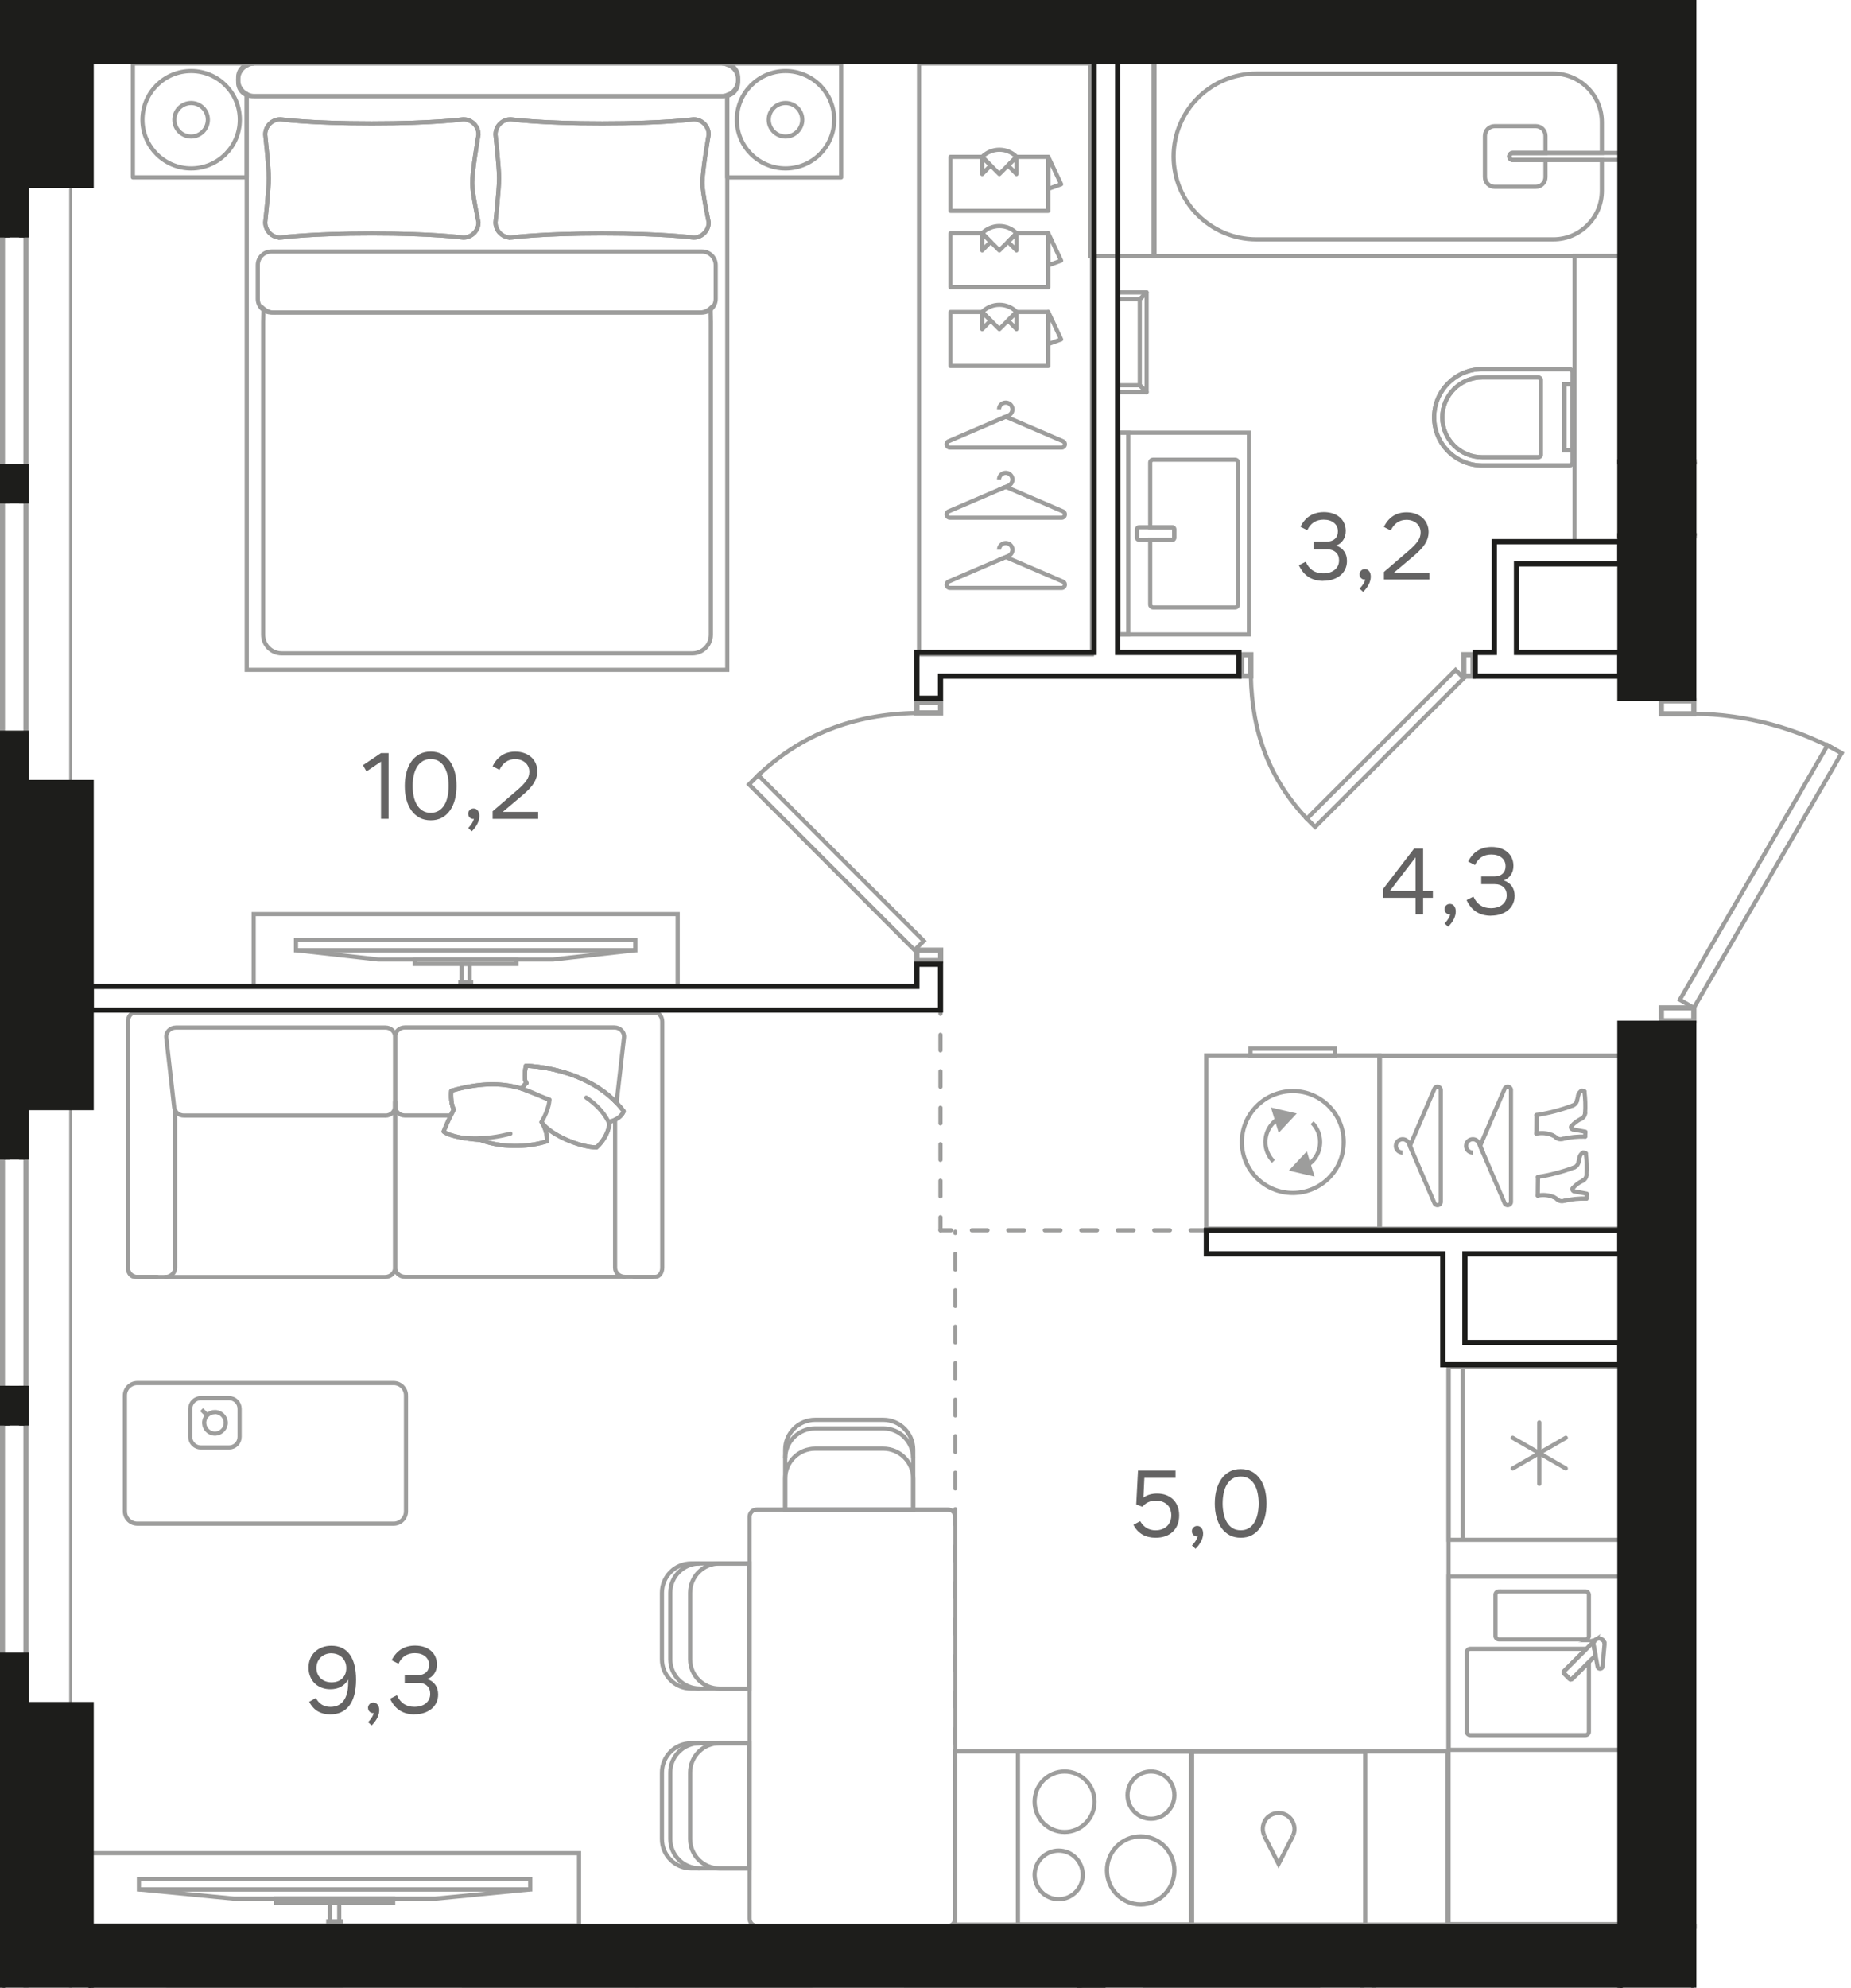 <?xml version="1.0" encoding="UTF-8"?><svg id="_Слой_1" xmlns="http://www.w3.org/2000/svg" xmlns:xlink="http://www.w3.org/1999/xlink" viewBox="0 0 355.22 381.31"><defs><clipPath id="clippath"><polygon points="0 0 0 381.31 355.22 381.31 355.22 134.36 325.56 134.36 325.56 0 0 0" fill="none"/></clipPath><clipPath id="clippath-1"><polygon points="0 0 0 381.31 355.22 381.31 355.22 134.36 325.56 134.36 325.56 0 0 0" fill="none"/></clipPath><clipPath id="clippath-3"><polygon points="0 0 0 381.31 355.22 381.31 355.22 134.36 325.56 134.36 325.56 0 0 0" fill="none"/></clipPath><clipPath id="clippath-4"><polygon points="0 0 0 381.31 355.22 381.31 355.22 134.36 325.56 134.36 325.56 0 0 0" fill="none"/></clipPath><clipPath id="clippath-5"><polygon points="0 0 0 381.31 355.22 381.31 355.22 134.36 325.56 134.36 325.56 0 0 0" fill="none"/></clipPath><clipPath id="clippath-6"><polygon points="0 0 0 381.31 355.22 381.31 355.22 134.36 325.56 134.36 325.56 0 0 0" fill="none"/></clipPath><clipPath id="clippath-7"><polygon points="0 0 0 381.31 355.22 381.31 355.22 134.36 325.56 134.36 325.56 0 0 0" fill="none"/></clipPath><clipPath id="clippath-8"><polygon points="0 0 0 381.31 355.22 381.31 355.22 134.36 325.56 134.36 325.56 0 0 0" fill="none"/></clipPath><clipPath id="clippath-9"><polygon points="0 0 0 381.31 355.22 381.31 355.22 134.36 325.56 134.36 325.56 0 0 0" fill="none"/></clipPath><clipPath id="clippath-10"><polygon points="0 0 0 381.31 355.22 381.31 355.22 134.36 325.56 134.36 325.56 0 0 0" fill="none"/></clipPath><clipPath id="clippath-11"><polygon points="0 0 0 381.31 355.22 381.31 355.22 134.36 325.56 134.36 325.56 0 0 0" fill="none"/></clipPath><clipPath id="clippath-13"><polygon points="0 0 0 381.31 355.22 381.31 355.22 134.36 325.56 134.36 325.56 0 0 0" fill="none"/></clipPath><clipPath id="clippath-14"><polygon points="0 0 0 381.31 355.22 381.31 355.22 134.36 325.56 134.36 325.56 0 0 0" fill="none"/></clipPath><clipPath id="clippath-15"><polygon points="0 0 0 381.31 355.22 381.31 355.22 134.36 325.56 134.36 325.56 0 0 0" fill="none"/></clipPath><clipPath id="clippath-16"><polygon points="0 0 0 381.31 355.22 381.31 355.22 134.36 325.56 134.36 325.56 0 0 0" fill="none"/></clipPath><clipPath id="clippath-17"><polygon points="0 0 0 381.31 355.22 381.31 355.22 134.36 325.56 134.36 325.56 0 0 0" fill="none"/></clipPath><clipPath id="clippath-18"><polygon points="0 0 0 381.31 355.22 381.31 355.22 134.36 325.56 134.36 325.56 0 0 0" fill="none"/></clipPath><clipPath id="clippath-19"><polygon points="0 0 0 381.31 355.22 381.31 355.22 134.36 325.56 134.36 325.56 0 0 0" fill="none"/></clipPath><clipPath id="clippath-20"><polygon points="0 0 0 381.31 355.22 381.31 355.22 134.36 325.56 134.36 325.56 0 0 0" fill="none"/></clipPath><clipPath id="clippath-21"><polygon points="0 0 0 381.31 355.22 381.31 355.22 134.36 325.56 134.36 325.56 0 0 0" fill="none"/></clipPath><clipPath id="clippath-22"><polygon points="0 0 0 381.31 355.22 381.31 355.22 134.36 325.56 134.36 325.56 0 0 0" fill="none"/></clipPath><clipPath id="clippath-23"><polygon points="0 0 0 381.31 355.22 381.31 355.22 134.36 325.56 134.36 325.56 0 0 0" fill="none"/></clipPath><clipPath id="clippath-24"><polygon points="0 0 0 381.31 355.22 381.31 355.22 134.36 325.56 134.36 325.56 0 0 0" fill="none"/></clipPath><clipPath id="clippath-25"><polygon points="0 0 0 381.31 355.22 381.31 355.22 134.36 325.56 134.36 325.56 0 0 0" fill="none"/></clipPath><clipPath id="clippath-26"><polygon points="0 0 0 381.31 355.22 381.31 355.22 134.36 325.56 134.36 325.56 0 0 0" fill="none"/></clipPath><clipPath id="clippath-28"><polygon points="0 0 0 381.31 355.22 381.31 355.22 134.36 325.56 134.36 325.56 0 0 0" fill="none"/></clipPath><clipPath id="clippath-30"><polygon points="0 0 0 381.31 355.22 381.31 355.22 134.36 325.56 134.36 325.56 0 0 0" fill="none"/></clipPath><clipPath id="clippath-31"><polygon points="0 0 0 381.31 355.22 381.31 355.22 134.36 325.56 134.36 325.56 0 0 0" fill="none"/></clipPath><clipPath id="clippath-32"><polygon points="0 0 0 381.31 355.22 381.31 355.22 134.36 325.56 134.36 325.56 0 0 0" fill="none"/></clipPath><clipPath id="clippath-33"><polygon points="0 0 0 381.31 355.22 381.31 355.22 134.36 325.56 134.36 325.56 0 0 0" fill="none"/></clipPath><clipPath id="clippath-34"><polygon points="0 0 0 381.31 355.22 381.31 355.22 134.36 325.56 134.36 325.56 0 0 0" fill="none"/></clipPath><clipPath id="clippath-35"><polygon points="0 0 0 381.31 355.22 381.31 355.22 134.36 325.56 134.36 325.56 0 0 0" fill="none"/></clipPath><clipPath id="clippath-36"><polygon points="0 0 0 381.31 355.22 381.31 355.22 134.36 325.56 134.36 325.56 0 0 0" fill="none"/></clipPath><clipPath id="clippath-37"><polygon points="0 0 0 381.31 355.22 381.31 355.22 134.36 325.56 134.36 325.56 0 0 0" fill="none"/></clipPath><clipPath id="clippath-38"><polygon points="0 0 0 381.31 355.22 381.31 355.22 134.36 325.56 134.36 325.56 0 0 0" fill="none"/></clipPath><clipPath id="clippath-39"><polygon points="0 0 0 381.31 355.22 381.31 355.22 134.36 325.56 134.36 325.56 0 0 0" fill="none"/></clipPath><clipPath id="clippath-40"><polygon points="0 0 0 381.31 355.22 381.31 355.22 134.36 325.56 134.36 325.56 0 0 0" fill="none"/></clipPath><clipPath id="clippath-41"><polygon points="0 0 0 381.31 355.22 381.31 355.22 134.36 325.56 134.36 325.56 0 0 0" fill="none"/></clipPath><clipPath id="clippath-42"><polygon points="0 0 0 381.31 355.22 381.31 355.22 134.36 325.56 134.36 325.56 0 0 0" fill="none"/></clipPath><clipPath id="clippath-43"><polygon points="0 0 0 381.31 355.22 381.31 355.22 134.36 325.56 134.36 325.56 0 0 0" fill="none"/></clipPath><clipPath id="clippath-44"><polygon points="0 0 0 381.31 355.22 381.31 355.22 134.36 325.56 134.36 325.56 0 0 0" fill="none"/></clipPath><clipPath id="clippath-45"><polygon points="0 0 0 381.31 355.22 381.31 355.22 134.36 325.56 134.36 325.56 0 0 0" fill="none"/></clipPath><clipPath id="clippath-46"><polygon points="0 0 0 381.31 355.22 381.31 355.22 134.36 325.56 134.36 325.56 0 0 0" fill="none"/></clipPath><clipPath id="clippath-47"><polygon points="0 0 0 381.31 355.22 381.31 355.22 134.36 325.56 134.36 325.56 0 0 0" fill="none"/></clipPath><clipPath id="clippath-48"><polygon points="0 0 0 381.31 355.22 381.31 355.22 134.36 325.56 134.36 325.56 0 0 0" fill="none"/></clipPath><clipPath id="clippath-49"><polygon points="0 0 0 381.31 355.22 381.31 355.22 134.36 325.56 134.36 325.56 0 0 0" fill="none"/></clipPath><clipPath id="clippath-50"><polygon points="0 0 0 381.31 355.22 381.31 355.22 134.36 325.56 134.36 325.56 0 0 0" fill="none"/></clipPath><clipPath id="clippath-51"><polygon points="0 0 0 381.31 355.22 381.31 355.22 134.36 325.56 134.36 325.56 0 0 0" fill="none"/></clipPath></defs><g clip-path="url(#clippath)"><path d="M275.22,80.06h0c0-5.11,4.14-9.25,9.25-9.25h16.66c.38,0,.69.31.69.69v17.11c0,.39-.31.69-.69.69h-16.66c-5.11,0-9.25-4.14-9.25-9.25" fill="none" stroke="#9d9d9c" stroke-miterlimit="10" stroke-width=".8"/><path d="M276.79,80.06h0c0-4.24,3.44-7.67,7.67-7.67h10.68c.32,0,.57.26.57.57v14.19c0,.32-.25.57-.57.57h-10.68c-4.23,0-7.67-3.43-7.67-7.67" fill="none" stroke="#9d9d9c" stroke-miterlimit="10" stroke-width=".8"/></g><rect x="300.21" y="73.73" width="1.61" height="12.67" fill="none" stroke="#9d9d9c" stroke-miterlimit="10" stroke-width=".8"/><g clip-path="url(#clippath-1)"><path d="M275.22,80.06h0c0-5.11,4.14-9.25,9.25-9.25h16.66c.38,0,.69.31.69.69v17.11c0,.39-.31.69-.69.69h-16.66c-5.11,0-9.25-4.14-9.25-9.25Z" fill="none" stroke="#9d9d9c" stroke-miterlimit="10" stroke-width=".8"/><path d="M276.79,80.06h0c0-4.24,3.44-7.67,7.67-7.67h10.68c.32,0,.57.26.57.57v14.19c0,.32-.25.57-.57.57h-10.68c-4.23,0-7.67-3.43-7.67-7.67Z" fill="none" stroke="#9d9d9c" stroke-miterlimit="10" stroke-width=".8"/></g><rect x="300.21" y="73.73" width="1.61" height="12.67" fill="none" stroke="#9d9d9c" stroke-miterlimit="10" stroke-width=".8"/><rect x="302.17" y="49.11" width="8.65" height="54.79" fill="none" stroke="#9d9d9c" stroke-miterlimit="10" stroke-width=".8"/><rect x="209.28" y="10.94" width="12.1" height="38.18" fill="none" stroke="#9d9d9c" stroke-miterlimit="10" stroke-width=".8"/><g clip-path="url(#clippath-3)"><rect x="219.75" y="381.17" width="33.21" height="33.22" fill="none" stroke="#9d9d9c" stroke-miterlimit="10" stroke-width=".8"/></g><rect x="214.62" y="83.02" width="1.9" height="38.66" fill="none" stroke="#9d9d9c" stroke-miterlimit="10" stroke-width=".8"/><g clip-path="url(#clippath-4)"><path d="M220.73,88.75v12.4h4.23c.21,0,.38.17.38.38v1.64c0,.21-.17.38-.38.38h-4.23v12.4c0,.32.26.57.57.57h15.72c.32,0,.57-.26.57-.57v-27.19c0-.32-.25-.57-.57-.57h-15.72c-.32,0-.57.25-.57.57Z" fill="none" stroke="#9d9d9c" stroke-miterlimit="10" stroke-width=".8"/><path d="M225.34,101.53v1.64c0,.21-.17.38-.38.38h-6.39c-.21,0-.38-.17-.38-.38v-1.64c0-.21.17-.38.38-.38h6.39c.21,0,.38.17.38.38Z" fill="none" stroke="#9d9d9c" stroke-miterlimit="10" stroke-width=".8"/></g><rect x="214.62" y="83" width="25.06" height="38.7" fill="none" stroke="#9d9d9c" stroke-miterlimit="10" stroke-width=".8"/><rect x="231.48" y="202.47" width="33.22" height="33.22" fill="none" stroke="#9d9d9c" stroke-miterlimit="10" stroke-width=".8"/><polygon points="245.57 216.53 248.09 213.83 244.49 213 245.57 216.53" fill="#9d9d9c"/><polygon points="244.49 213 248.09 213.83 245.57 216.53 244.49 213" fill="none" stroke="#9d9d9c" stroke-miterlimit="10" stroke-width=".8"/><polygon points="248.09 224.33 251.69 225.17 250.61 221.64 248.09 224.33" fill="#9d9d9c"/><polygon points="251.69 225.17 248.09 224.33 250.61 221.64 251.69 225.17" fill="none" stroke="#9d9d9c" stroke-miterlimit="10" stroke-width=".8"/><g clip-path="url(#clippath-5)"><path d="M238.32,219.08c0,5.39,4.38,9.77,9.78,9.77s9.77-4.38,9.77-9.77-4.38-9.77-9.77-9.77-9.78,4.38-9.78,9.77Z" fill="none" stroke="#9d9d9c" stroke-miterlimit="10" stroke-width=".8"/><path d="M245.51,214.5c-1.6.9-2.67,2.61-2.67,4.58,0,1.45.59,2.76,1.54,3.71" fill="none" stroke="#9d9d9c" stroke-miterlimit="10" stroke-width=".8"/><path d="M250.67,223.66c1.6-.9,2.67-2.61,2.67-4.58,0-1.45-.59-2.76-1.54-3.71" fill="none" stroke="#9d9d9c" stroke-miterlimit="10" stroke-width=".8"/></g><rect x="239.98" y="201.18" width="16.22" height="1.29" fill="none" stroke="#9d9d9c" stroke-miterlimit="10" stroke-width=".8"/><g clip-path="url(#clippath-6)"><polygon points="261.44 421.4 261.44 445.57 311.05 445.57 311.05 380.45 261.44 380.45 261.44 404.13 261.44 421.4" fill="none" stroke="#9d9d9c" stroke-linecap="round" stroke-linejoin="round" stroke-width=".8"/><line x1="263.65" y1="380.31" x2="263.65" y2="402.41" fill="none" stroke="#9d9d9c" stroke-miterlimit="10" stroke-width=".8"/><path d="M307.41,36.6v-5.91h-17.09c-.37,0-.68-.3-.68-.67s.3-.67.68-.67h17.09v-5.91c0-5.15-4.17-9.32-9.31-9.32h-56.97c-8.78,0-15.91,7.12-15.91,15.9s7.12,15.9,15.91,15.9h56.97c5.14,0,9.31-4.17,9.31-9.32Z" fill="none" stroke="#9d9d9c" stroke-miterlimit="10" stroke-width=".8"/><path d="M290.32,29.34h21.26v1.35h-21.26c-.37,0-.68-.3-.68-.67s.3-.67.68-.67Z" fill="none" stroke="#9d9d9c" stroke-miterlimit="10" stroke-width=".8"/></g><rect x="221.56" y="10.91" width="90.01" height="38.21" fill="none" stroke="#9d9d9c" stroke-miterlimit="10" stroke-width=".8"/><g clip-path="url(#clippath-7)"><path d="M296.59,33.97v-3.28h-6.27c-.37,0-.68-.3-.68-.67s.3-.67.68-.67h6.27v-3.28c0-1.03-.83-1.87-1.86-1.87h-7.9c-1.03,0-1.86.84-1.86,1.87v7.9c0,1.03.84,1.87,1.86,1.87h7.9c1.03,0,1.86-.83,1.86-1.87Z" fill="none" stroke="#9d9d9c" stroke-miterlimit="10" stroke-width=".8"/></g><line x1="220.04" y1="75.23" x2="218.73" y2="73.91" fill="none" stroke="#9d9d9c" stroke-miterlimit="10" stroke-width=".8"/><line x1="220.04" y1="56.1" x2="218.73" y2="57.41" fill="none" stroke="#9d9d9c" stroke-miterlimit="10" stroke-width=".8"/><polyline points="214.97 57.41 218.73 57.41 218.73 73.91 214.97 73.91" fill="none" stroke="#9d9d9c" stroke-linecap="round" stroke-linejoin="round" stroke-width=".8"/><polyline points="214.97 56.1 220.04 56.1 220.04 75.23 214.97 75.23" fill="none" stroke="#9d9d9c" stroke-linecap="round" stroke-linejoin="round" stroke-width=".8"/><line x1="220.04" y1="75.23" x2="218.73" y2="73.91" fill="none" stroke="#9d9d9c" stroke-linecap="round" stroke-linejoin="round" stroke-width=".8"/><line x1="220.04" y1="56.1" x2="218.73" y2="57.41" fill="none" stroke="#9d9d9c" stroke-linecap="round" stroke-linejoin="round" stroke-width=".8"/><g clip-path="url(#clippath-8)"><rect x="173.89" y="380.91" width="33.21" height="33.21" fill="none" stroke="#9d9d9c" stroke-miterlimit="10" stroke-width=".8"/><rect x="122.29" y="380.91" width="33.22" height="33.21" fill="none" stroke="#9d9d9c" stroke-miterlimit="10" stroke-width=".8"/><rect x="89.05" y="380.91" width="33.21" height="33.21" fill="none" stroke="#9d9d9c" stroke-miterlimit="10" stroke-width=".8"/><rect x="32.29" y="380.91" width="33.21" height="33.21" fill="none" stroke="#9d9d9c" stroke-miterlimit="10" stroke-width=".8"/><rect x="17.87" y="380.91" width="189.38" height="33.22" fill="none" stroke="#9d9d9c" stroke-miterlimit="10" stroke-width=".8"/></g><rect x="277.99" y="262.17" width="33.21" height="33.22" fill="none" stroke="#9d9d9c" stroke-miterlimit="10" stroke-width=".8"/><line x1="280.71" y1="262.16" x2="280.71" y2="295.38" fill="none" stroke="#9d9d9c" stroke-miterlimit="10" stroke-width=".8"/><line x1="295.4" y1="272.87" x2="295.4" y2="284.65" fill="none" stroke="#9d9d9c" stroke-linecap="round" stroke-linejoin="round" stroke-width=".8"/><line x1="300.49" y1="275.82" x2="290.3" y2="281.7" fill="none" stroke="#9d9d9c" stroke-linecap="round" stroke-linejoin="round" stroke-width=".8"/><line x1="290.3" y1="275.82" x2="300.49" y2="281.7" fill="none" stroke="#9d9d9c" stroke-linecap="round" stroke-linejoin="round" stroke-width=".8"/><rect x="277.99" y="302.46" width="33.21" height="33.22" fill="none" stroke="#9d9d9c" stroke-miterlimit="10" stroke-width=".8"/><g clip-path="url(#clippath-9)"><path d="M287.65,305.29h16.61c.37,0,.66.3.66.66v7.89c0,.37-.3.66-.66.66h-16.6c-.37,0-.67-.3-.67-.67v-7.89c0-.37.3-.66.66-.66Z" fill="none" stroke="#9d9d9c" stroke-miterlimit="10" stroke-width=".8"/><path d="M304.92,332.18v-13.33l-3.24,3.24c-.13.13-.34.13-.46,0l-1.05-1.05c-.13-.13-.13-.34,0-.47l4.22-4.22s-.08-.05-.13-.05h-22.1c-.37,0-.67.29-.67.67v15.22c0,.37.3.66.67.66h22.1c.37,0,.67-.3.67-.66Z" fill="none" stroke="#9d9d9c" stroke-miterlimit="10" stroke-width=".8"/><path d="M307.93,315.43s0-.04,0-.06v.06Z" fill="none" stroke="#9d9d9c" stroke-miterlimit="10" stroke-width=".8"/><path d="M307.04,314.35c-.06-.01-.12-.03-.19-.03.07,0,.13.02.19.03Z" fill="none" stroke="#9d9d9c" stroke-miterlimit="10" stroke-width=".8"/><path d="M307.84,314.96c.03.07.04.15.06.22-.01-.08-.02-.15-.06-.22Z" fill="none" stroke="#9d9d9c" stroke-miterlimit="10" stroke-width=".8"/><path d="M307.69,314.75s-.04-.08-.07-.11c0,0-.01,0-.02-.01.04.04.06.08.09.12Z" fill="none" stroke="#9d9d9c" stroke-miterlimit="10" stroke-width=".8"/><path d="M306.15,314.61s-.03.02-.04.03h-.01s.04-.01.05-.03Z" fill="none" stroke="#9d9d9c" stroke-miterlimit="10" stroke-width=".8"/><path d="M301.69,322.08l4.51-4.51-.4-2.13c-.01-.29.09-.56.27-.76l-5.89,5.88c-.13.13-.13.34,0,.47l1.05,1.05c.13.13.33.13.46,0Z" fill="none" stroke="#9d9d9c" stroke-miterlimit="10" stroke-width=".8"/><path d="M307.25,314.4s.08.05.12.07c-.04-.02-.08-.05-.12-.07Z" fill="none" stroke="#9d9d9c" stroke-miterlimit="10" stroke-width=".8"/><path d="M306.44,314.41s.11-.03.16-.04c-.05.01-.11.02-.16.04Z" fill="none" stroke="#9d9d9c" stroke-miterlimit="10" stroke-width=".8"/><path d="M307.55,319.67c-.05.56-.86.6-.96.04l-.8-4.26c-.03-.6.43-1.1,1.02-1.12.59-.03,1.09.43,1.12,1.02l-.39,4.32Z" fill="none" stroke="#9d9d9c" stroke-miterlimit="10" stroke-width=".8"/></g><rect x="228.77" y="336.07" width="33.22" height="33.22" fill="none" stroke="#9d9d9c" stroke-miterlimit="10" stroke-width=".8"/><g clip-path="url(#clippath-10)"><path d="M248.09,352.21c.66-1.28.29-2.82-.82-3.74-1.12-.89-2.69-.89-3.81,0-1.12.92-1.44,2.46-.79,3.74" fill="none" stroke="#9d9d9c" stroke-miterlimit="10" stroke-width=".8"/></g><polyline points="248.09 352.24 245.37 357.56 242.65 352.24" fill="none" stroke="#9d9d9c" stroke-miterlimit="10" stroke-width=".8"/><rect x="195.35" y="335.98" width="33.21" height="33.21" fill="none" stroke="#9d9d9c" stroke-miterlimit="10" stroke-width=".8"/><g clip-path="url(#clippath-11)"><path d="M203.17,355.01c-2.55,0-4.62,2.09-4.62,4.66s2.06,4.66,4.62,4.66,4.62-2.09,4.62-4.66-2.07-4.66-4.62-4.66Z" fill="none" stroke="#9d9d9c" stroke-miterlimit="10" stroke-width=".8"/><path d="M218.9,352.28c-3.57,0-6.47,2.92-6.47,6.52s2.9,6.53,6.47,6.53,6.47-2.92,6.47-6.53-2.9-6.52-6.47-6.52Z" fill="none" stroke="#9d9d9c" stroke-miterlimit="10" stroke-width=".8"/><path d="M220.87,339.83c-2.48,0-4.49,2.03-4.49,4.53s2.01,4.54,4.49,4.54,4.5-2.03,4.5-4.54-2.01-4.53-4.5-4.53Z" fill="none" stroke="#9d9d9c" stroke-miterlimit="10" stroke-width=".8"/><path d="M204.3,339.83c-3.18,0-5.75,2.59-5.75,5.8s2.57,5.8,5.75,5.8c3.17,0,5.75-2.59,5.75-5.8s-2.57-5.8-5.75-5.8Z" fill="none" stroke="#9d9d9c" stroke-miterlimit="10" stroke-width=".8"/></g><rect x="183.28" y="335.98" width="94.51" height="33.21" fill="none" stroke="#9d9d9c" stroke-miterlimit="10" stroke-width=".8"/><rect x="277.99" y="262.11" width="33.21" height="106.99" fill="none" stroke="#9d9d9c" stroke-miterlimit="10" stroke-width=".8"/><rect x="17.29" y="355.5" width="93.83" height="13.85" fill="none" stroke="#9d9d9c" stroke-miterlimit="10" stroke-width=".8"/><rect x="26.66" y="360.45" width="75.09" height="2" fill="none" stroke="#9d9d9c" stroke-miterlimit="10" stroke-width=".8"/><polygon points="101.75 362.45 26.66 362.45 44.88 364.22 83.53 364.22 101.75 362.45" fill="none" stroke="#9d9d9c" stroke-miterlimit="10" stroke-width=".8"/><rect x="63.31" y="365.06" width="1.79" height="4.3" fill="none" stroke="#9d9d9c" stroke-miterlimit="10" stroke-width=".8"/><rect x="52.96" y="364.22" width="22.49" height=".83" fill="none" stroke="#9d9d9c" stroke-miterlimit="10" stroke-width=".8"/><rect x="62.99" y="368.57" width="2.39" height=".79" fill="none" stroke="#9d9d9c" stroke-miterlimit="10" stroke-width=".8"/><rect x="48.68" y="175.35" width="81.37" height="13.85" fill="none" stroke="#9d9d9c" stroke-miterlimit="10" stroke-width=".8"/><rect x="56.8" y="180.3" width="65.12" height="2" fill="none" stroke="#9d9d9c" stroke-miterlimit="10" stroke-width=".8"/><polygon points="56.8 182.29 121.92 182.29 106.12 184.07 72.6 184.07 56.8 182.29" fill="none" stroke="#9d9d9c" stroke-miterlimit="10" stroke-width=".8"/><rect x="88.59" y="184.91" width="1.55" height="4.29" fill="none" stroke="#9d9d9c" stroke-miterlimit="10" stroke-width=".8"/><rect x="79.61" y="184.07" width="19.5" height=".84" fill="none" stroke="#9d9d9c" stroke-miterlimit="10" stroke-width=".8"/><rect x="88.34" y="188.42" width="2.08" height=".79" fill="none" stroke="#9d9d9c" stroke-miterlimit="10" stroke-width=".8"/><g clip-path="url(#clippath-13)"><rect x="39.86" y="-11.77" width="81.37" height="13.85" fill="none" stroke="#9d9d9c" stroke-miterlimit="10" stroke-width=".8"/><rect x="79.77" y="-2.21" width="1.55" height="4.3" fill="none" stroke="#9d9d9c" stroke-miterlimit="10" stroke-width=".8"/></g><rect x="79.49" y="1.3" width="2.08" height=".79" fill="none" stroke="#9d9d9c" stroke-miterlimit="10" stroke-width=".8"/><g clip-path="url(#clippath-14)"><path d="M30.15,244.93h-4.28c-.73,0-1.32-.78-1.32-1.74v-47.18c0-.96.59-1.74,1.32-1.74h99.9c.73,0,1.32.78,1.32,1.74v47.18c0,.95-.59,1.74-1.32,1.74h-4.18" fill="none" stroke="#9d9d9c" stroke-linecap="round" stroke-linejoin="round" stroke-width=".8"/><path d="M31.74,244.96h42.15c1.07,0,1.94-.81,1.94-1.81v-31.75" fill="none" stroke="#9d9d9c" stroke-linecap="round" stroke-linejoin="round" stroke-width=".8"/><path d="M119.9,244.93h-42.15c-1.07,0-1.93-.81-1.93-1.81v-31.74" fill="none" stroke="#9d9d9c" stroke-linecap="round" stroke-linejoin="round" stroke-width=".8"/><path d="M33.6,213.03v30.19c0,.96-.83,1.74-1.86,1.74h-5.32c-1.03,0-1.87-.78-1.87-1.74v-30.19" fill="none" stroke="#9d9d9c" stroke-linecap="round" stroke-linejoin="round" stroke-width=".8"/><path d="M73.96,214h-38.68c-.95,0-1.75-.67-1.85-1.55l-1.52-13.41c-.12-1.03.74-1.92,1.85-1.92h40.21c1.03,0,1.86.78,1.86,1.74v13.41c0,.96-.83,1.74-1.86,1.74Z" fill="none" stroke="#9d9d9c" stroke-linecap="round" stroke-linejoin="round" stroke-width=".8"/><path d="M87.08,212.83c-.72-1.39-.47-3.58-.47-3.58,6.32-1.83,10.54-1.33,13.53-.4,0,0,.02-.04.06-.1.12-.21.42-.66.83-.97-.16-.17-.25-.47-.29-.81-.12-1.03.17-2.51.17-2.51,0,0,.05,0,.14,0,.19,0,.55.02,1.04.07,2.24.19,7.31.92,11.95,3.67,1.51.89,2.97,2,4.28,3.37l1.43-12.55c.12-1.03-.75-1.92-1.85-1.92h-40.21c-1.03,0-1.86.78-1.86,1.74v13.41c0,.96.83,1.74,1.86,1.74h8.82c.19-.38.38-.77.58-1.14Z" fill="none" stroke="#9d9d9c" stroke-linecap="round" stroke-linejoin="round" stroke-width=".8"/><path d="M87.08,212.83c-.72-1.39-.47-3.58-.47-3.58,11.44-3.31,16.03,1,18.82,1.7l-5.3-2.09s.34-.66.9-1.09c-.64-.68-.12-3.32-.12-3.32,0,0,12.35.14,18.78,8.72-.67,1.63-2.69,2.01-2.69,2.01,0,0-.01,2.61-2.52,4.93-3.16,0-8.95-2.41-10.55-4.87,0,0,1.17,1.68,1.03,3.7-2.73.88-7.77,1.57-12.76-.25-6.08-.48-7.07-1.63-7.07-1.63,0,0,.92-2.32,1.96-4.24Z" fill="none" stroke="#9d9d9c" stroke-linecap="round" stroke-linejoin="round" stroke-width=".8"/><path d="M105.43,210.95s.05,1.65-1.51,4.31" fill="none" stroke="#9d9d9c" stroke-linecap="round" stroke-linejoin="round" stroke-width=".8"/><path d="M86.61,209.25s-.25,2.19.47,3.58c-1.03,1.93-1.95,4.24-1.95,4.24,0,0,.99,1.15,7.07,1.63,4.99,1.82,10.03,1.12,12.76.25.14-2.02-1.03-3.7-1.03-3.7,1.61,2.46,7.39,4.87,10.56,4.87,2.51-2.33,2.52-4.93,2.52-4.93,0,0,2.02-.39,2.69-2.01-6.43-8.59-18.78-8.72-18.78-8.72,0,0-.52,2.64.12,3.32-.55.43-.89,1.09-.89,1.09" fill="none" stroke="#9d9d9c" stroke-linecap="round" stroke-linejoin="round" stroke-width=".8"/><path d="M97.95,217.47c-2.09.57-4.7,1.01-7.68.9-.63-.02-1.24-.07-1.83-.14" fill="none" stroke="#9d9d9c" stroke-linecap="round" stroke-linejoin="round" stroke-width=".8"/><path d="M112.51,210.56c1.36.92,2.8,2.18,3.85,3.9.22.37.42.73.58,1.08" fill="none" stroke="#9d9d9c" stroke-linecap="round" stroke-linejoin="round" stroke-width=".8"/><path d="M118.04,214.82v28.37c0,.96.84,1.74,1.87,1.74h5.32" fill="none" stroke="#9d9d9c" stroke-linecap="round" stroke-linejoin="round" stroke-width=".8"/><path d="M77.91,267.69v22.23c0,1.31-1.06,2.37-2.37,2.37H26.35c-1.31,0-2.38-1.06-2.38-2.37v-22.23c0-1.3,1.06-2.37,2.38-2.37h49.19c1.31,0,2.37,1.06,2.37,2.37Z" fill="none" stroke="#9d9d9c" stroke-miterlimit="10" stroke-width=".8"/><path d="M45.98,270.25v5.39c0,1.13-.91,2.04-2.03,2.04h-5.4c-1.13,0-2.04-.91-2.04-2.04v-5.39c0-1.13.91-2.04,2.04-2.04h5.4c1.12,0,2.03.91,2.03,2.04Z" fill="none" stroke="#9d9d9c" stroke-miterlimit="10" stroke-width=".8"/><path d="M41.1,270.88c1.14-.09,2.13.77,2.22,1.91.08,1.14-.77,2.13-1.91,2.22-1.14.09-2.13-.77-2.22-1.91-.09-1.14.77-2.13,1.91-2.21Z" fill="none" stroke="#9d9d9c" stroke-miterlimit="10" stroke-width=".8"/></g><line x1="38.68" y1="270.41" x2="39.76" y2="271.49" fill="none" stroke="#9d9d9c" stroke-miterlimit="10" stroke-width=".8"/><g clip-path="url(#clippath-15)"><path d="M150.68,279.76c0-3.17,2.57-5.75,5.75-5.75h13.07c3.17,0,5.74,2.58,5.74,5.75" fill="none" stroke="#9d9d9c" stroke-miterlimit="10" stroke-width=".8"/><path d="M175.25,289.57v-5.91c0-3.18-2.57-5.75-5.75-5.75h-13.07c-3.17,0-5.75,2.57-5.75,5.75v5.91h24.57Z" fill="none" stroke="#9d9d9c" stroke-miterlimit="10" stroke-width=".8"/><path d="M175.25,289.57v-11.46c0-3.17-2.57-5.74-5.75-5.74h-13.07c-3.17,0-5.75,2.57-5.75,5.74v11.46h24.57Z" fill="none" stroke="#9d9d9c" stroke-miterlimit="10" stroke-width=".8"/><path d="M134.25,323.92c-3.1,0-5.62-2.51-5.62-5.62v-12.76c0-3.1,2.52-5.61,5.62-5.61" fill="none" stroke="#9d9d9c" stroke-miterlimit="10" stroke-width=".8"/><path d="M143.83,299.93h-5.77c-3.1,0-5.62,2.51-5.62,5.62v12.76c0,3.1,2.51,5.62,5.62,5.62h5.77v-24Z" fill="none" stroke="#9d9d9c" stroke-miterlimit="10" stroke-width=".8"/><path d="M143.83,299.93h-11.19c-3.1,0-5.61,2.51-5.61,5.62v12.76c0,3.1,2.51,5.62,5.61,5.62h11.19v-24Z" fill="none" stroke="#9d9d9c" stroke-miterlimit="10" stroke-width=".8"/><path d="M134.25,358.4c-3.1,0-5.62-2.51-5.62-5.62v-12.76c0-3.1,2.52-5.61,5.62-5.61" fill="none" stroke="#9d9d9c" stroke-miterlimit="10" stroke-width=".8"/><path d="M143.83,334.41h-5.77c-3.1,0-5.62,2.52-5.62,5.62v12.76c0,3.1,2.51,5.62,5.62,5.62h5.77v-24Z" fill="none" stroke="#9d9d9c" stroke-miterlimit="10" stroke-width=".8"/><path d="M143.83,334.41h-11.19c-3.1,0-5.61,2.52-5.61,5.62v12.76c0,3.1,2.51,5.62,5.61,5.62h11.19v-24Z" fill="none" stroke="#9d9d9c" stroke-miterlimit="10" stroke-width=".8"/><path d="M145.23,289.59h36.7c.77,0,1.39.62,1.39,1.39v77.07c0,.77-.62,1.39-1.39,1.39h-36.69c-.77,0-1.39-.62-1.39-1.39v-77.07c0-.77.62-1.39,1.39-1.39Z" fill="none" stroke="#9d9d9c" stroke-miterlimit="10" stroke-width=".8"/><path d="M98.01,45.58s5.57-.79,17.54-.79,17.54.79,17.54.79c1.62,0,2.92-1.31,2.92-2.92,0,0-1.17-5.53-1.21-7.4-.04-2.38,1.21-9.45,1.21-9.45,0-1.61-1.31-2.92-2.92-2.92,0,0-5.57.79-17.54.79s-17.54-.79-17.54-.79c-1.62,0-2.92,1.31-2.92,2.92,0,0,.69,6.29.69,8.39,0,2.12-.69,8.46-.69,8.46,0,1.62,1.31,2.92,2.92,2.92" fill="none" stroke="#9d9d9c" stroke-miterlimit="10" stroke-width=".8"/><path d="M53.82,45.58s5.57-.79,17.54-.79,17.54.79,17.54.79c1.62,0,2.93-1.31,2.93-2.92,0,0-1.18-5.53-1.21-7.4-.04-2.38,1.21-9.45,1.21-9.45,0-1.61-1.31-2.92-2.93-2.92,0,0-5.57.79-17.54.79s-17.54-.79-17.54-.79c-1.62,0-2.92,1.31-2.92,2.92,0,0,.69,6.29.69,8.39,0,2.12-.69,8.46-.69,8.46,0,1.62,1.3,2.92,2.92,2.92" fill="none" stroke="#9d9d9c" stroke-miterlimit="10" stroke-width=".8"/><path d="M52.53,59.95h81.77c.8,0,1.52-.32,2.07-.83l.05,2.6v60.06c0,1.97-1.59,3.56-3.56,3.56H54.06c-1.97,0-3.56-1.59-3.56-3.56v-60.05l.06-2.54c.53.46,1.21.77,1.97.77Z" fill="none" stroke="#9d9d9c" stroke-miterlimit="10" stroke-width=".8"/><path d="M52.09,48.25h82.65c1.44,0,2.61,1.17,2.61,2.61v6.48c0,1.44-1.17,2.61-2.61,2.61H52.08c-1.44,0-2.61-1.17-2.61-2.61v-6.48c0-1.44,1.17-2.61,2.61-2.61Z" fill="none" stroke="#9d9d9c" stroke-miterlimit="10" stroke-width=".8"/><path d="M47.35,12.18v.39c-.96.51-1.64,1.49-1.64,2.66v.14c0,1.17.68,2.15,1.64,2.66v15.99h-21.85V12.18h21.85Z" fill="none" stroke="#9d9d9c" stroke-linecap="round" stroke-linejoin="round" stroke-width=".8"/><path d="M141.64,15.38v-.14c0-1.34-.87-2.44-2.07-2.85v-.2h21.85v21.84h-21.85v-15.8c1.19-.41,2.07-1.52,2.07-2.85Z" fill="none" stroke="#9d9d9c" stroke-linecap="round" stroke-linejoin="round" stroke-width=".8"/><path d="M138.59,12.19h.98v.2c-.31-.11-.63-.2-.98-.2Z" fill="none" stroke="#9d9d9c" stroke-miterlimit="10" stroke-width=".8"/><path d="M47.35,12.57v-.39h1.41c-.52,0-.98.16-1.41.39Z" fill="none" stroke="#9d9d9c" stroke-miterlimit="10" stroke-width=".8"/><path d="M48.76,18.43h89.82c.35,0,.67-.09.99-.2v110.26H47.35V18.04c.43.23.89.39,1.41.39Z" fill="none" stroke="#9d9d9c" stroke-miterlimit="10" stroke-width=".8"/><path d="M48.32,12.19h90.71c1.44,0,2.61,1.17,2.61,2.61v1.03c0,1.44-1.17,2.61-2.61,2.61H48.32c-1.44,0-2.61-1.17-2.61-2.61v-1.02c0-1.44,1.17-2.61,2.61-2.61Z" fill="none" stroke="#9d9d9c" stroke-miterlimit="10" stroke-width=".8"/><path d="M141.41,22.97c0-5.16,4.18-9.34,9.34-9.34s9.34,4.18,9.34,9.34-4.19,9.34-9.34,9.34-9.34-4.18-9.34-9.34Z" fill="none" stroke="#9d9d9c" stroke-miterlimit="10" stroke-width=".8"/><path d="M147.53,22.97c0-1.77,1.44-3.21,3.22-3.21s3.21,1.44,3.21,3.21-1.44,3.22-3.21,3.22-3.22-1.44-3.22-3.22Z" fill="none" stroke="#9d9d9c" stroke-miterlimit="10" stroke-width=".8"/><path d="M27.34,22.97c0-5.16,4.18-9.34,9.34-9.34s9.34,4.18,9.34,9.34-4.19,9.34-9.34,9.34-9.34-4.18-9.34-9.34Z" fill="none" stroke="#9d9d9c" stroke-miterlimit="10" stroke-width=".8"/><path d="M33.46,22.97c0-1.77,1.44-3.21,3.22-3.21s3.21,1.44,3.21,3.21-1.44,3.22-3.21,3.22-3.22-1.44-3.22-3.22Z" fill="none" stroke="#9d9d9c" stroke-miterlimit="10" stroke-width=".8"/><path d="M98.01,45.58s5.57-.79,17.54-.79,17.54.79,17.54.79c1.62,0,2.92-1.31,2.92-2.92,0,0-1.17-5.53-1.21-7.4-.04-2.38,1.21-9.45,1.21-9.45,0-1.61-1.31-2.92-2.92-2.92,0,0-5.57.79-17.54.79s-17.54-.79-17.54-.79c-1.62,0-2.92,1.31-2.92,2.92,0,0,.69,6.29.69,8.39,0,2.12-.69,8.46-.69,8.46,0,1.62,1.31,2.92,2.92,2.92Z" fill="none" stroke="#9d9d9c" stroke-miterlimit="10" stroke-width=".8"/><path d="M53.82,45.58s5.57-.79,17.54-.79,17.54.79,17.54.79c1.62,0,2.93-1.31,2.93-2.92,0,0-1.18-5.53-1.21-7.4-.04-2.38,1.21-9.45,1.21-9.45,0-1.61-1.31-2.92-2.93-2.92,0,0-5.57.79-17.54.79s-17.54-.79-17.54-.79c-1.62,0-2.92,1.31-2.92,2.92,0,0,.69,6.29.69,8.39,0,2.12-.69,8.46-.69,8.46,0,1.62,1.3,2.92,2.92,2.92Z" fill="none" stroke="#9d9d9c" stroke-miterlimit="10" stroke-width=".8"/></g><rect x="176.37" y="12.18" width="33.18" height="113.36" fill="none" stroke="#9d9d9c" stroke-miterlimit="10" stroke-width=".8"/><g clip-path="url(#clippath-16)"><path d="M203.73,112.79h-21.44c-.69,0-.89-.95-.25-1.22l10.72-4.6c.16-.06.34-.06.5,0l10.72,4.6c.63.27.44,1.22-.25,1.22Z" fill="none" stroke="#9d9d9c" stroke-miterlimit="10" stroke-width=".8"/><path d="M191.65,107.45l1.9-.82h0c.45-.2.75-.65.75-1.17,0-.71-.58-1.29-1.29-1.29s-1.29.58-1.29,1.29" fill="none" stroke="#9d9d9c" stroke-miterlimit="10" stroke-width=".8"/><path d="M203.73,99.32h-21.44c-.69,0-.89-.95-.25-1.22l10.72-4.6c.16-.06.34-.06.5,0l10.72,4.6c.63.27.44,1.22-.25,1.22Z" fill="none" stroke="#9d9d9c" stroke-miterlimit="10" stroke-width=".8"/><path d="M191.65,93.98l1.9-.82h0c.45-.2.75-.65.75-1.17,0-.71-.58-1.29-1.29-1.29s-1.29.57-1.29,1.29" fill="none" stroke="#9d9d9c" stroke-miterlimit="10" stroke-width=".8"/><path d="M203.73,85.86h-21.44c-.69,0-.89-.95-.25-1.22l10.72-4.6c.16-.06.34-.06.5,0l10.72,4.6c.63.27.44,1.22-.25,1.22Z" fill="none" stroke="#9d9d9c" stroke-miterlimit="10" stroke-width=".8"/><path d="M191.65,80.51l1.9-.82h0c.45-.2.75-.65.75-1.17,0-.71-.58-1.29-1.29-1.29s-1.29.57-1.29,1.29" fill="none" stroke="#9d9d9c" stroke-miterlimit="10" stroke-width=".8"/></g><polyline points="203.64 35.35 201.17 30.1 201.17 36.24 203.64 35.35" fill="none" stroke="#9d9d9c" stroke-linecap="round" stroke-linejoin="round" stroke-width=".8"/><polyline points="195.07 30.1 193.44 31.74 195.07 33.39 195.07 30.1" fill="none" stroke="#9d9d9c" stroke-linecap="round" stroke-linejoin="round" stroke-width=".8"/><polyline points="190.12 31.74 188.49 30.1 188.49 33.39 190.12 31.74" fill="none" stroke="#9d9d9c" stroke-linecap="round" stroke-linejoin="round" stroke-width=".8"/><polyline points="182.39 30.1 182.39 40.45 201.17 40.45 201.17 30.1 195.07 30.1 191.78 33.39 188.49 30.1 182.39 30.1" fill="none" stroke="#9d9d9c" stroke-linecap="round" stroke-linejoin="round" stroke-width=".8"/><g clip-path="url(#clippath-17)"><path d="M195.08,30.09c-.87-.88-2.06-1.37-3.29-1.37s-2.42.49-3.3,1.37" fill="none" stroke="#9d9d9c" stroke-linecap="round" stroke-linejoin="round" stroke-width=".8"/></g><polyline points="203.64 50 201.17 44.75 201.17 50.9 203.64 50" fill="none" stroke="#9d9d9c" stroke-linecap="round" stroke-linejoin="round" stroke-width=".8"/><polyline points="195.07 44.75 193.44 46.39 195.07 48.04 195.07 44.75" fill="none" stroke="#9d9d9c" stroke-linecap="round" stroke-linejoin="round" stroke-width=".8"/><polyline points="190.12 46.39 188.49 44.75 188.49 48.04 190.12 46.39" fill="none" stroke="#9d9d9c" stroke-linecap="round" stroke-linejoin="round" stroke-width=".8"/><polyline points="182.39 44.75 182.39 55.1 201.17 55.1 201.17 44.75 195.07 44.75 191.78 48.04 188.49 44.75 182.39 44.75" fill="none" stroke="#9d9d9c" stroke-linecap="round" stroke-linejoin="round" stroke-width=".8"/><g clip-path="url(#clippath-18)"><path d="M195.08,44.74c-.87-.88-2.06-1.37-3.29-1.37s-2.42.5-3.3,1.37" fill="none" stroke="#9d9d9c" stroke-linecap="round" stroke-linejoin="round" stroke-width=".8"/></g><polyline points="203.64 65.1 201.17 59.85 201.17 66 203.64 65.1" fill="none" stroke="#9d9d9c" stroke-linecap="round" stroke-linejoin="round" stroke-width=".8"/><polyline points="195.07 59.85 193.44 61.49 195.07 63.14 195.07 59.85" fill="none" stroke="#9d9d9c" stroke-linecap="round" stroke-linejoin="round" stroke-width=".8"/><polyline points="190.12 61.49 188.49 59.85 188.49 63.14 190.12 61.49" fill="none" stroke="#9d9d9c" stroke-linecap="round" stroke-linejoin="round" stroke-width=".8"/><polyline points="182.39 59.85 182.39 70.2 201.17 70.2 201.17 59.85 195.07 59.85 191.78 63.14 188.49 59.85 182.39 59.85" fill="none" stroke="#9d9d9c" stroke-linecap="round" stroke-linejoin="round" stroke-width=".8"/><g clip-path="url(#clippath-19)"><path d="M195.08,59.84c-.87-.88-2.06-1.37-3.29-1.37s-2.42.5-3.3,1.37" fill="none" stroke="#9d9d9c" stroke-linecap="round" stroke-linejoin="round" stroke-width=".8"/><path d="M303.72,226.51c-.72.33-1.36.81-1.88,1.41" fill="none" stroke="#9d9d9c" stroke-linecap="round" stroke-linejoin="round" stroke-width=".8"/><path d="M301.85,227.9c-.09.1-.12.25-.07.37.04.13.16.22.29.25" fill="none" stroke="#9d9d9c" stroke-linecap="round" stroke-linejoin="round" stroke-width=".8"/></g><polyline points="304.48 229.92 304.53 228.99 302.08 228.53" fill="none" stroke="#9d9d9c" stroke-linecap="round" stroke-linejoin="round" stroke-width=".8"/><g clip-path="url(#clippath-20)"><path d="M304.47,229.92c-1.42-.04-2.84.1-4.23.42" fill="none" stroke="#9d9d9c" stroke-linecap="round" stroke-linejoin="round" stroke-width=".8"/><path d="M298.86,230.08c.37.34.9.43,1.37.25" fill="none" stroke="#9d9d9c" stroke-linecap="round" stroke-linejoin="round" stroke-width=".8"/><path d="M298.87,230.08c-.2-.18-.44-.33-.69-.43" fill="none" stroke="#9d9d9c" stroke-linecap="round" stroke-linejoin="round" stroke-width=".8"/><path d="M298.18,229.64c-.97-.4-2.04-.5-3.07-.3" fill="none" stroke="#9d9d9c" stroke-linecap="round" stroke-linejoin="round" stroke-width=".8"/></g><line x1="295.15" y1="225.79" x2="295.11" y2="229.36" fill="none" stroke="#9d9d9c" stroke-linecap="round" stroke-linejoin="round" stroke-width=".8"/><g clip-path="url(#clippath-21)"><path d="M295.13,225.78c2.38-.37,4.72-.98,6.97-1.83" fill="none" stroke="#9d9d9c" stroke-linecap="round" stroke-linejoin="round" stroke-width=".8"/><path d="M302.11,223.95c.4-.15.7-.5.79-.92" fill="none" stroke="#9d9d9c" stroke-linecap="round" stroke-linejoin="round" stroke-width=".8"/></g><line x1="303.14" y1="221.99" x2="302.91" y2="223.04" fill="none" stroke="#9d9d9c" stroke-linecap="round" stroke-linejoin="round" stroke-width=".8"/><g clip-path="url(#clippath-22)"><path d="M303.79,221.13c-.33.17-.57.48-.65.84" fill="none" stroke="#9d9d9c" stroke-linecap="round" stroke-linejoin="round" stroke-width=".8"/><path d="M304.33,221.25c-.15-.12-.36-.16-.54-.12" fill="none" stroke="#9d9d9c" stroke-linecap="round" stroke-linejoin="round" stroke-width=".8"/><path d="M304.47,225.4c.09-1.39.04-2.78-.14-4.16" fill="none" stroke="#9d9d9c" stroke-linecap="round" stroke-linejoin="round" stroke-width=".8"/><path d="M303.72,226.5c.43-.2.72-.62.75-1.09" fill="none" stroke="#9d9d9c" stroke-linecap="round" stroke-linejoin="round" stroke-width=".8"/><path d="M303.46,214.62c-.72.33-1.36.81-1.88,1.41" fill="none" stroke="#9d9d9c" stroke-linecap="round" stroke-linejoin="round" stroke-width=".8"/><path d="M301.58,216.02c-.09.1-.12.25-.07.37.04.13.16.22.29.25" fill="none" stroke="#9d9d9c" stroke-linecap="round" stroke-linejoin="round" stroke-width=".8"/></g><polyline points="304.21 218.04 304.26 217.11 301.81 216.65" fill="none" stroke="#9d9d9c" stroke-linecap="round" stroke-linejoin="round" stroke-width=".8"/><g clip-path="url(#clippath-23)"><path d="M304.2,218.04c-1.42-.04-2.84.1-4.23.42" fill="none" stroke="#9d9d9c" stroke-linecap="round" stroke-linejoin="round" stroke-width=".8"/><path d="M298.6,218.2c.37.34.9.43,1.37.25" fill="none" stroke="#9d9d9c" stroke-linecap="round" stroke-linejoin="round" stroke-width=".8"/><path d="M298.61,218.2c-.2-.18-.44-.33-.69-.43" fill="none" stroke="#9d9d9c" stroke-linecap="round" stroke-linejoin="round" stroke-width=".8"/><path d="M297.91,217.76c-.97-.4-2.04-.5-3.07-.3" fill="none" stroke="#9d9d9c" stroke-linecap="round" stroke-linejoin="round" stroke-width=".8"/></g><line x1="294.88" y1="213.91" x2="294.85" y2="217.48" fill="none" stroke="#9d9d9c" stroke-linecap="round" stroke-linejoin="round" stroke-width=".8"/><g clip-path="url(#clippath-24)"><path d="M294.86,213.9c2.38-.37,4.72-.98,6.97-1.83" fill="none" stroke="#9d9d9c" stroke-linecap="round" stroke-linejoin="round" stroke-width=".8"/><path d="M301.85,212.07c.4-.15.7-.5.79-.92" fill="none" stroke="#9d9d9c" stroke-linecap="round" stroke-linejoin="round" stroke-width=".8"/></g><line x1="302.87" y1="210.11" x2="302.64" y2="211.16" fill="none" stroke="#9d9d9c" stroke-linecap="round" stroke-linejoin="round" stroke-width=".8"/><g clip-path="url(#clippath-25)"><path d="M303.52,209.25c-.33.17-.57.48-.65.84" fill="none" stroke="#9d9d9c" stroke-linecap="round" stroke-linejoin="round" stroke-width=".8"/><path d="M304.06,209.37c-.15-.12-.36-.16-.54-.12" fill="none" stroke="#9d9d9c" stroke-linecap="round" stroke-linejoin="round" stroke-width=".8"/><path d="M304.2,213.52c.09-1.39.04-2.78-.14-4.16" fill="none" stroke="#9d9d9c" stroke-linecap="round" stroke-linejoin="round" stroke-width=".8"/><path d="M303.45,214.62c.43-.2.72-.62.75-1.1" fill="none" stroke="#9d9d9c" stroke-linecap="round" stroke-linejoin="round" stroke-width=".8"/><path d="M289.97,209.11v21.44c0,.69-.95.89-1.22.25l-4.6-10.72c-.06-.16-.06-.34,0-.5l4.6-10.72c.27-.63,1.22-.44,1.22.25Z" fill="none" stroke="#9d9d9c" stroke-miterlimit="10" stroke-width=".8"/><path d="M284.63,221.19l-.82-1.9h0c-.21-.44-.65-.75-1.17-.75-.71,0-1.29.58-1.29,1.29s.58,1.28,1.29,1.28" fill="none" stroke="#9d9d9c" stroke-miterlimit="10" stroke-width=".8"/><path d="M276.5,209.11v21.44c0,.69-.95.89-1.22.25l-4.6-10.72c-.06-.16-.06-.34,0-.5l4.6-10.72c.27-.63,1.22-.44,1.22.25Z" fill="none" stroke="#9d9d9c" stroke-miterlimit="10" stroke-width=".8"/><path d="M271.16,221.19l-.82-1.9h0c-.21-.44-.65-.75-1.17-.75-.71,0-1.29.58-1.29,1.29s.58,1.28,1.29,1.28" fill="none" stroke="#9d9d9c" stroke-miterlimit="10" stroke-width=".8"/><rect x="264.82" y="202.5" width="46.68" height="33.21" fill="none" stroke="#9d9d9c" stroke-miterlimit="10" stroke-width=".8"/><path d="M163.98-45.96h42.37c.77,0,1.39.62,1.39,1.39V-.62c0,.77-.62,1.39-1.39,1.39h-42.37c-.77,0-1.39-.62-1.39-1.39v-43.95c0-.77.62-1.39,1.39-1.39Z" fill="none" stroke="#9d9d9c" stroke-miterlimit="10" stroke-width=".8"/></g><rect x="245.67" y="142.45" width="40.36" height="2.24" transform="translate(-23.65 230.04) rotate(-45)" fill="none" stroke="#9d9d9c" stroke-miterlimit="10" stroke-width=".8"/><g clip-path="url(#clippath-26)"><path d="M250.79,157.05c-7.05-7.43-10.54-16.44-10.74-27.35" fill="none" stroke="#9d9d9c" stroke-linecap="round" stroke-linejoin="round" stroke-width=".8"/></g><rect x="238.25" y="125.61" width="1.79" height="4.08" fill="none" stroke="#9d9d9c" stroke-miterlimit="10"/><rect x="280.91" y="125.6" width="1.79" height="4.1" fill="none" stroke="#9d9d9c" stroke-miterlimit="10"/><rect x="159.26" y="143.03" width="2.5" height="44.94" transform="translate(-70.01 161.84) rotate(-44.97)" fill="none" stroke="#9d9d9c" stroke-miterlimit="10" stroke-width=".8"/><g clip-path="url(#clippath-28)"><path d="M145.51,148.73c8.27-7.86,18.3-11.74,30.45-11.96" fill="none" stroke="#9d9d9c" stroke-linecap="round" stroke-linejoin="round" stroke-width=".8"/></g><rect x="175.96" y="134.76" width="4.54" height="2" fill="none" stroke="#9d9d9c" stroke-miterlimit="10"/><rect x="175.95" y="182.28" width="4.57" height="2" fill="none" stroke="#9d9d9c" stroke-miterlimit="10"/><polygon points="322.37 191.79 325.06 193.33 353.42 144.48 350.73 142.94 322.37 191.79" fill="none" stroke="#9d9d9c" stroke-miterlimit="10" stroke-width=".8"/><g clip-path="url(#clippath-30)"><path d="M353.42,144.48c-8.52-4.8-18.3-7.46-28.36-7.56" fill="none" stroke="#9d9d9c" stroke-linecap="round" stroke-linejoin="round" stroke-width=".8"/><rect x="318.83" y="134.45" width="6.23" height="2.48" fill="none" stroke="#9d9d9c" stroke-miterlimit="10"/></g><rect x="318.83" y="193.34" width="6.23" height="2.48" fill="none" stroke="#9d9d9c" stroke-miterlimit="10"/><g clip-path="url(#clippath-31)"><path d="M347.14,130.89c-4.79-8.45-7.45-18.16-7.54-28.15" fill="none" stroke="#9d9d9c" stroke-linecap="round" stroke-linejoin="round" stroke-width=".8"/><line x1="13.53" y1="1039.78" x2="13.53" y2="-144.69" fill="none" stroke="#9d9d9c" stroke-miterlimit="10" stroke-width=".5"/></g><path d="M0,381.31h.96V0h-.96v381.31ZM4.49,381.31h1V0h-1v381.31Z" fill="#9d9d9c"/><rect x="1.33" y="89.45" width="2.83" height="6.63" fill="#1d1d1b"/><g clip-path="url(#clippath-32)"><rect x="1.33" y="89.45" width="2.83" height="6.63" fill="none" stroke="#1d1d1b" stroke-miterlimit="10"/></g><rect x="1.33" y="35.59" width="2.83" height="9.47" fill="#1d1d1b"/><g clip-path="url(#clippath-33)"><rect x="1.33" y="35.59" width="2.83" height="9.47" fill="none" stroke="#1d1d1b" stroke-miterlimit="10"/></g><rect x=".48" y="140.65" width="4.54" height="9.46" fill="#1d1d1b"/><g clip-path="url(#clippath-34)"><rect x=".48" y="140.65" width="4.54" height="9.46" fill="none" stroke="#1d1d1b" stroke-miterlimit="10"/></g><rect x=".48" y="89.46" width=".85" height="6.63" fill="#1d1d1b"/><g clip-path="url(#clippath-35)"><rect x=".48" y="89.45" width=".85" height="6.63" fill="none" stroke="#1d1d1b" stroke-miterlimit="10"/></g><rect x="4.17" y="89.46" width=".85" height="6.63" fill="#1d1d1b"/><rect x="4.17" y="89.45" width=".85" height="6.63" fill="none" stroke="#1d1d1b" stroke-miterlimit="10"/><rect x="4.17" y="35.59" width=".85" height="9.47" fill="#1d1d1b"/><rect x="4.17" y="35.59" width=".85" height="9.47" fill="none" stroke="#1d1d1b" stroke-miterlimit="10"/><rect x=".48" y="35.59" width=".85" height="9.47" fill="#1d1d1b"/><g clip-path="url(#clippath-36)"><rect x=".48" y="35.59" width=".85" height="9.47" fill="none" stroke="#1d1d1b" stroke-miterlimit="10"/></g><rect x="1.33" y="266.33" width="2.83" height="6.63" fill="#1d1d1b"/><g clip-path="url(#clippath-37)"><rect x="1.33" y="266.34" width="2.83" height="6.63" fill="none" stroke="#1d1d1b" stroke-miterlimit="10"/></g><rect x="1.33" y="212.47" width="2.83" height="9.47" fill="#1d1d1b"/><g clip-path="url(#clippath-38)"><rect x="1.33" y="212.47" width="2.83" height="9.47" fill="none" stroke="#1d1d1b" stroke-miterlimit="10"/></g><rect x=".48" y="317.53" width="4.54" height="9.46" fill="#1d1d1b"/><g clip-path="url(#clippath-39)"><rect x=".48" y="317.53" width="4.54" height="9.46" fill="none" stroke="#1d1d1b" stroke-miterlimit="10"/></g><rect x=".48" y="266.33" width=".85" height="6.63" fill="#1d1d1b"/><g clip-path="url(#clippath-40)"><rect x=".48" y="266.34" width=".85" height="6.63" fill="none" stroke="#1d1d1b" stroke-miterlimit="10"/></g><rect x="4.17" y="266.33" width=".85" height="6.63" fill="#1d1d1b"/><rect x="4.17" y="266.34" width=".85" height="6.63" fill="none" stroke="#1d1d1b" stroke-miterlimit="10"/><rect x="4.17" y="212.47" width=".85" height="9.47" fill="#1d1d1b"/><rect x="4.17" y="212.47" width=".85" height="9.47" fill="none" stroke="#1d1d1b" stroke-miterlimit="10"/><rect x=".48" y="212.47" width=".85" height="9.47" fill="#1d1d1b"/><g clip-path="url(#clippath-41)"><rect x=".48" y="212.47" width=".85" height="9.47" fill="none" stroke="#1d1d1b" stroke-miterlimit="10"/></g><line x1="231.51" y1="236" x2="180.48" y2="236" fill="none" stroke="#9d9d9c" stroke-dasharray="3 4" stroke-linecap="round" stroke-miterlimit="10" stroke-width=".8"/><line x1="183.32" y1="369.52" x2="183.32" y2="236.29" fill="none" stroke="#9d9d9c" stroke-dasharray="3 4" stroke-linecap="round" stroke-miterlimit="10" stroke-width=".8"/><line x1="180.48" y1="191.5" x2="180.48" y2="236" fill="none" stroke="#9d9d9c" stroke-dasharray="3 4" stroke-linecap="round" stroke-miterlimit="10" stroke-width=".8"/><polygon points="310.87 240.53 310.87 236.01 231.51 236.01 231.51 240.53 276.89 240.53 276.89 261.79 278.31 261.79 281.13 261.79 310.87 261.79 310.87 257.55 281.13 257.55 281.13 240.53 310.87 240.53" fill="none" stroke="#1d1d1b" stroke-miterlimit="10"/><polygon points="209.97 11.79 209.97 125.17 175.95 125.17 175.95 129.71 175.95 133.95 180.49 133.95 180.49 129.71 209.97 129.71 214.49 129.71 237.75 129.71 237.75 125.17 214.49 125.17 214.49 11.79 209.97 11.79" fill="none" stroke="#1d1d1b" stroke-miterlimit="10"/><g clip-path="url(#clippath-42)"><polygon points="237.89 516.95 211.67 516.95 211.67 380.85 207.13 380.85 207.13 516.95 207.13 521.47 237.89 521.47 237.89 516.95" fill="none" stroke="#1d1d1b" stroke-miterlimit="10"/></g><polygon points="180.49 189.23 180.49 184.97 175.95 184.97 175.95 189.23 17.49 189.23 17.49 193.77 180.49 193.77 180.49 189.23" fill="none" stroke="#1d1d1b" stroke-miterlimit="10"/><polygon points="310.87 108.17 310.87 103.91 291.03 103.91 288.19 103.91 286.77 103.91 286.77 125.17 283.09 125.17 283.09 129.71 310.87 129.71 310.87 125.17 291.03 125.17 291.03 108.17 310.87 108.17" fill="none" stroke="#1d1d1b" stroke-miterlimit="10"/><polygon points="325.05 88.61 310.87 88.61 310.87 102.77 325.05 102.77 325.56 102.77 325.56 88.61 325.05 88.61" fill="#1d1d1b"/><g clip-path="url(#clippath-43)"><polygon points="336.39 88.61 336.39 102.77 325.05 102.77 310.87 102.77 310.87 88.61 325.05 88.61 336.39 88.61" fill="none" stroke="#1d1d1b" stroke-miterlimit="10"/></g><polygon points="310.87 369.51 310.87 380.85 310.87 381.31 325.05 381.31 325.05 369.51 310.87 369.51" fill="#1d1d1b"/><g clip-path="url(#clippath-44)"><polygon points="325.05 369.51 325.05 525.73 310.87 525.73 310.87 521.47 310.87 516.95 310.87 499.93 310.87 495.69 310.87 380.85 310.87 369.51 325.05 369.51" fill="none" stroke="#1d1d1b" stroke-miterlimit="10"/></g><polygon points="310.87 196.31 310.87 236.01 310.87 240.53 310.87 257.55 310.87 261.79 310.87 369.51 325.05 369.51 325.05 196.31 310.87 196.31" fill="#1d1d1b"/><polygon points="325.05 196.31 325.05 369.51 310.87 369.51 310.87 261.79 310.87 257.55 310.87 240.53 310.87 236.01 310.87 196.31 325.05 196.31" fill="none" stroke="#1d1d1b" stroke-miterlimit="10"/><polygon points="310.87 102.77 310.87 103.91 310.87 108.17 310.87 125.17 310.87 129.71 310.87 133.95 325.05 133.95 325.05 102.77 310.87 102.77" fill="#1d1d1b"/><g clip-path="url(#clippath-45)"><polygon points="325.05 102.77 325.05 133.95 310.87 133.95 310.87 129.71 310.87 125.17 310.87 108.17 310.87 103.91 310.87 102.77 325.05 102.77" fill="none" stroke="#1d1d1b" stroke-miterlimit="10"/></g><polygon points="310.87 .45 310.87 11.79 310.87 88.61 325.05 88.61 325.05 .45 310.87 .45" fill="#1d1d1b"/><g clip-path="url(#clippath-46)"><polygon points="325.05 .45 325.05 88.61 310.87 88.61 310.87 11.79 310.87 .45 325.05 .45" fill="none" stroke="#1d1d1b" stroke-miterlimit="10"/></g><polygon points=".49 0 .49 35.59 11.81 35.59 17.49 35.59 17.49 11.79 17.49 .45 17.49 0 .49 0" fill="#1d1d1b"/><g clip-path="url(#clippath-47)"><polygon points="17.49 -26.77 17.49 .45 17.49 11.79 17.49 35.59 11.81 35.59 .49 35.59 .49 -26.77 11.81 -26.77 17.49 -26.77" fill="none" stroke="#1d1d1b" stroke-miterlimit="10"/></g><polygon points="11.81 150.11 .49 150.11 .49 212.47 11.81 212.47 17.49 212.47 17.49 193.77 17.49 189.23 17.49 150.11 11.81 150.11" fill="#1d1d1b"/><g clip-path="url(#clippath-48)"><polygon points="11.81 150.11 17.49 150.11 17.49 189.23 17.49 193.77 17.49 212.47 11.81 212.47 .49 212.47 .49 150.11 11.81 150.11" fill="none" stroke="#1d1d1b" stroke-miterlimit="10"/></g><polygon points="11.81 326.99 .49 326.99 .49 381.31 17.49 381.31 17.49 380.85 17.49 369.51 17.49 326.99 11.81 326.99" fill="#1d1d1b"/><g clip-path="url(#clippath-49)"><polygon points="11.81 326.99 17.49 326.99 17.49 369.51 17.49 380.85 17.49 389.35 11.81 389.35 .49 389.35 .49 326.99 11.81 326.99" fill="none" stroke="#1d1d1b" stroke-miterlimit="10"/></g><polygon points="17.49 369.51 17.49 380.85 207.13 380.85 211.67 380.85 310.87 380.85 310.87 369.51 17.49 369.51" fill="#1d1d1b"/><g clip-path="url(#clippath-50)"><polygon points="310.87 369.51 310.87 380.85 211.67 380.85 207.13 380.85 17.49 380.85 17.49 369.51 310.87 369.51" fill="none" stroke="#1d1d1b" stroke-miterlimit="10"/></g><polygon points="17.49 .45 17.49 11.79 209.97 11.79 214.49 11.79 310.87 11.79 310.87 .45 17.49 .45" fill="#1d1d1b"/><g clip-path="url(#clippath-51)"><polygon points="310.87 .45 310.87 11.79 214.49 11.79 209.97 11.79 17.49 11.79 17.49 .45 310.87 .45" fill="none" stroke="#1d1d1b" stroke-miterlimit="10"/><path d="M221.78,294.99c-1.98,0-3.4-.83-4.27-2.48l1.3-.7c.67,1.16,1.66,1.75,2.95,1.75.46,0,.87-.07,1.24-.21.37-.14.69-.33.95-.58.26-.25.47-.55.61-.9.14-.35.22-.75.22-1.18,0-.38-.06-.74-.17-1.08s-.29-.63-.54-.89c-.25-.26-.55-.46-.93-.61-.37-.15-.82-.23-1.33-.23-1.09,0-1.95.39-2.57,1.17l-1.19-.43.34-6.52h7.2v1.4h-5.98l-.18,3.78c.73-.52,1.6-.77,2.61-.77.67,0,1.27.1,1.79.31.52.2.97.49,1.33.85.37.37.64.81.84,1.32.19.52.29,1.09.29,1.73s-.11,1.25-.32,1.77c-.21.52-.51.97-.9,1.34-.39.37-.86.66-1.42.86-.56.2-1.18.3-1.88.3Z" fill="#646363"/><path d="M228.73,293.75c0-.28.1-.52.29-.72.19-.2.44-.31.74-.31.34,0,.61.14.82.41.21.27.31.62.31,1.05,0,.46-.12.94-.36,1.44s-.61,1-1.1,1.49l-.68-.63c.56-.58.93-1.16,1.1-1.76-.04.01-.08.02-.14.02-.28,0-.51-.1-.69-.29-.19-.19-.28-.43-.28-.7Z" fill="#646363"/><path d="M243.06,288.4c0,.94-.1,1.81-.31,2.61-.21.8-.52,1.5-.94,2.09s-.93,1.05-1.55,1.39-1.33.5-2.15.5-1.53-.17-2.15-.5-1.14-.8-1.56-1.39c-.42-.59-.74-1.28-.95-2.09-.22-.8-.32-1.67-.32-2.61s.11-1.81.32-2.61c.22-.8.53-1.5.95-2.09.42-.59.94-1.05,1.56-1.39s1.33-.5,2.15-.5,1.53.17,2.15.5,1.13.8,1.55,1.39.73,1.28.94,2.09c.21.8.31,1.67.31,2.61ZM234.63,288.4c0,.7.07,1.36.2,1.98.13.62.34,1.17.62,1.64.28.47.64.84,1.08,1.12.44.28.96.41,1.58.41s1.13-.14,1.57-.41c.43-.28.79-.65,1.06-1.12.28-.47.48-1.01.61-1.64.13-.62.2-1.28.2-1.98s-.07-1.36-.2-1.98-.34-1.17-.61-1.64c-.28-.47-.63-.84-1.06-1.12-.43-.28-.95-.41-1.57-.41s-1.14.14-1.58.41c-.44.28-.8.65-1.08,1.12-.28.47-.49,1.01-.62,1.64s-.2,1.28-.2,1.98Z" fill="#646363"/><path d="M63.6,315.71c1.54,0,2.71.56,3.52,1.68s1.21,2.74,1.21,4.85-.43,3.82-1.29,4.95c-.86,1.13-2.09,1.69-3.68,1.69-.91,0-1.7-.2-2.36-.58-.66-.39-1.22-1-1.67-1.83l1.28-.74c.62,1.14,1.55,1.71,2.79,1.71,1.12,0,1.97-.4,2.55-1.2s.87-1.94.87-3.43v-.61c-.35.61-.82,1.07-1.4,1.39s-1.26.47-2.02.47c-.62,0-1.19-.1-1.71-.31-.52-.2-.96-.49-1.32-.85-.37-.37-.65-.8-.85-1.31s-.31-1.06-.31-1.66.1-1.18.31-1.7c.21-.52.51-.97.9-1.34.39-.37.85-.66,1.4-.87.54-.21,1.13-.31,1.78-.31ZM63.6,317.15c-.42,0-.81.07-1.16.22-.35.14-.66.34-.91.59s-.45.55-.59.89-.22.72-.22,1.12.07.78.22,1.12.34.63.6.87c.26.25.56.43.92.57.35.13.74.2,1.16.2.86,0,1.55-.25,2.07-.76.52-.51.77-1.17.77-1.99,0-.41-.07-.78-.21-1.12-.14-.34-.33-.64-.58-.89s-.55-.45-.9-.59c-.35-.14-.74-.22-1.17-.22Z" fill="#646363"/><path d="M70.62,327.64c0-.28.1-.52.29-.72s.44-.31.74-.31c.34,0,.61.14.82.41.21.27.31.62.31,1.05,0,.46-.12.94-.36,1.44-.24.5-.61,1-1.1,1.49l-.68-.63c.56-.58.93-1.16,1.1-1.76-.04.01-.08.02-.14.02-.28,0-.51-.1-.69-.29-.19-.19-.28-.43-.28-.7Z" fill="#646363"/><path d="M79.56,328.88c-2.22,0-3.79-1-4.7-3.01l1.31-.67c.66,1.49,1.78,2.23,3.35,2.23.92,0,1.66-.23,2.21-.68.55-.46.83-1.06.83-1.82,0-.64-.2-1.15-.61-1.53-.41-.38-.97-.58-1.69-.58h-2.59v-1.48h2.54c.65,0,1.16-.17,1.55-.52.38-.35.58-.83.58-1.44,0-.68-.25-1.23-.75-1.64-.5-.41-1.16-.61-1.99-.61-1.46,0-2.51.68-3.13,2.03l-1.31-.67c.46-.92,1.06-1.62,1.82-2.1.76-.47,1.65-.71,2.68-.71.62,0,1.19.09,1.71.26.52.17.96.42,1.32.73.37.31.65.69.85,1.13.2.44.31.94.31,1.48,0,.68-.16,1.27-.49,1.75-.32.49-.77.84-1.35,1.07.67.24,1.19.61,1.54,1.12.35.5.53,1.12.53,1.84,0,.56-.11,1.08-.33,1.55s-.53.87-.93,1.2-.87.59-1.42.77c-.55.19-1.16.28-1.84.28Z" fill="#646363"/><path d="M73.12,157.07v-10.96l-2.79,1.87-.68-1.19,3.46-2.32h1.46v12.6h-1.44Z" fill="#646363"/><path d="M87.61,150.77c0,.94-.11,1.81-.31,2.61-.21.8-.52,1.5-.94,2.09-.41.59-.93,1.05-1.55,1.39-.62.34-1.33.5-2.15.5s-1.53-.17-2.15-.5c-.62-.34-1.14-.8-1.56-1.39-.42-.59-.74-1.28-.95-2.09-.22-.8-.32-1.67-.32-2.61s.11-1.81.32-2.61c.22-.8.53-1.5.95-2.09.42-.59.94-1.05,1.56-1.39.62-.34,1.33-.5,2.15-.5s1.53.17,2.15.5,1.13.8,1.55,1.39c.41.59.73,1.28.94,2.09.21.8.31,1.67.31,2.61ZM79.19,150.77c0,.7.07,1.36.2,1.98.13.62.34,1.17.62,1.64.28.47.64.84,1.08,1.12.44.28.96.41,1.57.41s1.13-.14,1.57-.41c.43-.28.79-.65,1.06-1.12.28-.47.48-1.01.61-1.64.13-.62.2-1.28.2-1.98s-.07-1.36-.2-1.98c-.13-.62-.34-1.17-.61-1.64-.28-.47-.63-.84-1.06-1.12-.43-.28-.95-.41-1.57-.41s-1.14.14-1.57.41c-.44.28-.8.65-1.08,1.12-.28.47-.49,1.01-.62,1.64-.13.62-.2,1.28-.2,1.98Z" fill="#646363"/><path d="M89.84,156.12c0-.28.1-.52.29-.72s.44-.31.74-.31c.34,0,.61.13.82.4s.31.62.31,1.05c0,.46-.12.94-.36,1.44-.24.5-.61,1-1.1,1.49l-.68-.63c.56-.58.93-1.16,1.1-1.76-.04.01-.08.02-.14.02-.28,0-.51-.1-.69-.29-.19-.19-.28-.43-.28-.7Z" fill="#646363"/><path d="M94.54,157.07v-1.44l4.84-4.16c.71-.61,1.25-1.18,1.63-1.71.38-.53.57-1.09.57-1.69,0-.35-.06-.67-.19-.97-.13-.3-.31-.56-.55-.77-.24-.22-.52-.39-.85-.51s-.71-.19-1.12-.19c-.68,0-1.28.17-1.78.52-.5.35-.92.86-1.24,1.53l-1.31-.68c.42-.9,1-1.59,1.73-2.08.73-.49,1.61-.73,2.63-.73.64,0,1.21.1,1.74.29.52.19.97.46,1.33.79.37.34.65.74.85,1.2.2.46.3.96.3,1.5,0,.78-.23,1.53-.67,2.25-.45.72-1.19,1.51-2.21,2.36l-3.76,3.17h6.8v1.33h-8.71Z" fill="#646363"/><path d="M253.97,111.44c-2.22,0-3.79-1-4.7-3.01l1.31-.67c.66,1.49,1.78,2.23,3.35,2.23.92,0,1.66-.23,2.21-.68s.83-1.06.83-1.82c0-.64-.2-1.15-.61-1.53-.41-.38-.97-.58-1.69-.58h-2.59v-1.48h2.54c.65,0,1.16-.17,1.55-.52s.58-.83.58-1.44c0-.68-.25-1.23-.75-1.64-.5-.41-1.16-.61-1.99-.61-1.46,0-2.51.68-3.13,2.03l-1.31-.67c.46-.92,1.06-1.62,1.82-2.1.76-.47,1.65-.71,2.68-.71.62,0,1.19.09,1.71.26.52.17.96.42,1.32.73.37.31.65.69.85,1.13.2.44.31.94.31,1.48,0,.68-.16,1.27-.49,1.75-.32.49-.77.84-1.35,1.07.67.24,1.19.61,1.54,1.12.35.5.53,1.12.53,1.84,0,.56-.11,1.08-.33,1.55-.22.47-.53.87-.93,1.2-.4.33-.87.59-1.42.77-.55.19-1.16.28-1.84.28Z" fill="#646363"/><path d="M260.9,110.2c0-.28.1-.52.29-.72.19-.2.44-.31.74-.31.34,0,.61.13.82.4s.31.62.31,1.05c0,.46-.12.94-.36,1.44s-.61,1-1.1,1.49l-.68-.63c.56-.58.93-1.16,1.1-1.76-.04.01-.08.02-.14.02-.28,0-.51-.1-.69-.29-.19-.19-.28-.43-.28-.7Z" fill="#646363"/><path d="M265.59,111.16v-1.44l4.84-4.16c.71-.61,1.25-1.18,1.63-1.71.38-.53.57-1.09.57-1.69,0-.35-.06-.67-.19-.97-.13-.3-.31-.56-.55-.77-.24-.22-.53-.39-.86-.51s-.71-.19-1.12-.19c-.68,0-1.28.17-1.78.52s-.92.86-1.24,1.53l-1.31-.68c.42-.9,1-1.59,1.73-2.08.73-.49,1.61-.73,2.63-.73.64,0,1.21.1,1.74.29.52.19.97.46,1.33.79.37.34.65.74.85,1.2s.3.96.3,1.5c0,.78-.22,1.53-.67,2.25-.45.72-1.19,1.51-2.21,2.36l-3.76,3.17h6.8v1.33h-8.71Z" fill="#646363"/><path d="M271.66,175.38v-3.15h-6.26v-1.66l5.98-7.79h1.73v8.12h1.87v1.33h-1.87v3.15h-1.44ZM266.73,170.9h4.93v-6.44l-4.93,6.44Z" fill="#646363"/><path d="M277.21,174.43c0-.28.1-.52.29-.72.19-.2.44-.31.74-.31.34,0,.61.13.82.4s.31.62.31,1.05c0,.46-.12.94-.36,1.44s-.61,1-1.1,1.49l-.68-.63c.56-.58.93-1.16,1.1-1.76-.04.01-.08.02-.14.02-.28,0-.51-.1-.69-.29-.19-.19-.28-.43-.28-.7Z" fill="#646363"/><path d="M286.15,175.67c-2.22,0-3.79-1-4.7-3.01l1.31-.67c.66,1.49,1.78,2.23,3.35,2.23.92,0,1.66-.23,2.21-.68s.83-1.06.83-1.82c0-.64-.2-1.15-.61-1.53-.41-.38-.97-.58-1.69-.58h-2.59v-1.48h2.54c.65,0,1.16-.17,1.55-.52s.58-.83.58-1.44c0-.68-.25-1.23-.75-1.64-.5-.41-1.16-.61-1.99-.61-1.46,0-2.51.68-3.13,2.03l-1.31-.67c.46-.92,1.06-1.62,1.82-2.1.76-.47,1.65-.71,2.68-.71.62,0,1.19.09,1.71.26.52.17.96.42,1.32.73.37.31.65.69.85,1.13.2.44.31.94.31,1.48,0,.68-.16,1.27-.49,1.75-.32.49-.77.84-1.35,1.07.67.24,1.19.61,1.54,1.12.35.5.53,1.12.53,1.84,0,.56-.11,1.08-.33,1.55-.22.47-.53.87-.93,1.2-.4.33-.87.59-1.42.77-.55.19-1.16.28-1.84.28Z" fill="#646363"/><path d="M357.92,40.45c-1.98,0-3.4-.83-4.27-2.48l1.3-.7c.67,1.16,1.66,1.75,2.95,1.75.46,0,.87-.07,1.24-.21.37-.14.69-.33.95-.58.26-.25.47-.55.61-.9.14-.35.22-.75.22-1.18,0-.38-.06-.74-.17-1.08-.11-.34-.29-.63-.54-.89s-.55-.46-.93-.61c-.37-.15-.82-.22-1.33-.22-1.09,0-1.95.39-2.57,1.17l-1.19-.43.34-6.52h7.2v1.4h-5.98l-.18,3.78c.73-.52,1.6-.77,2.61-.77.67,0,1.27.1,1.79.31.52.2.97.49,1.33.85.37.37.64.81.84,1.32.19.52.29,1.09.29,1.73s-.11,1.25-.32,1.77-.51.97-.9,1.34c-.39.37-.86.66-1.42.85-.56.2-1.18.3-1.88.3Z" fill="#646363"/></g></svg>